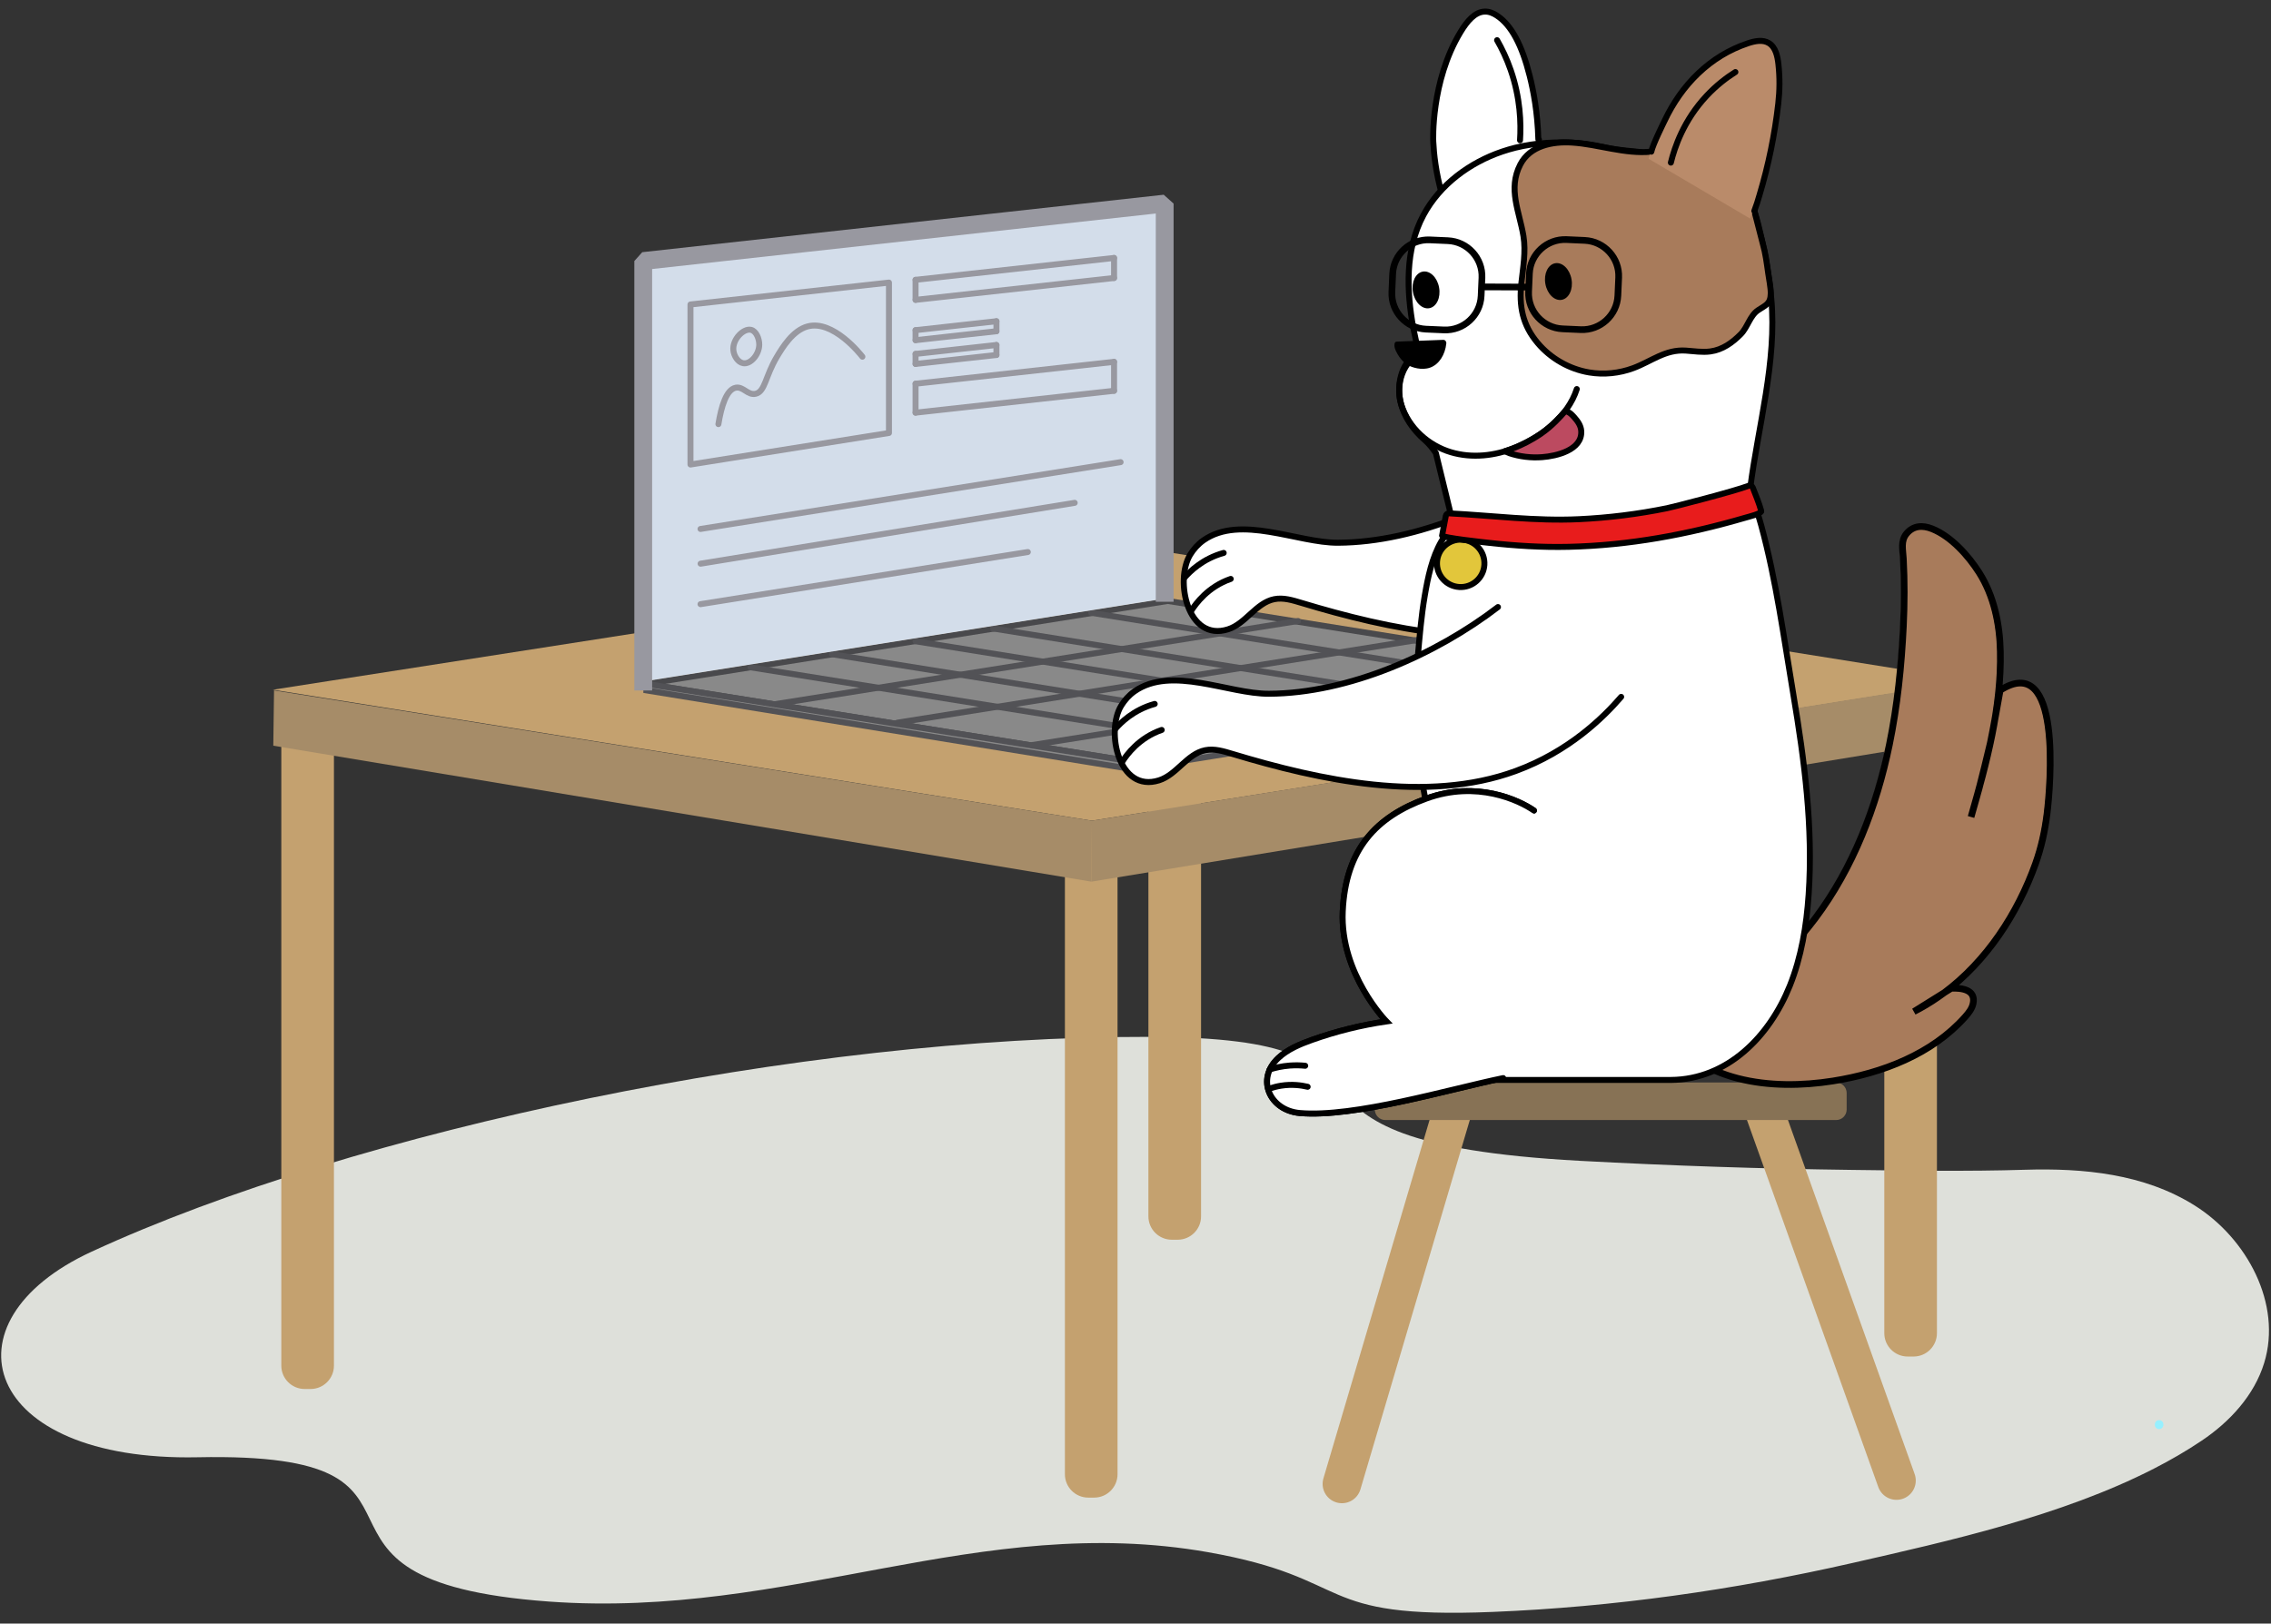 <?xml version="1.0" encoding="UTF-8"?>
<svg width="200px" height="143px" viewBox="0 0 200 143" version="1.1" xmlns="http://www.w3.org/2000/svg" xmlns:xlink="http://www.w3.org/1999/xlink">
    <rect x="0" y="0" width="200" height="143" fill="#333333" stroke="none"/>
    <title>computer dog</title>
    <g id="how_it_works" stroke="none" stroke-width="1" fill="none" fill-rule="evenodd">
        <g id="Desktop-HD" transform="translate(-652, -1044)">
            <g id="bullet_points" transform="translate(617, 440)">
                <g id="biggest_catalogue" transform="translate(35, 605)">
                    <g id="computer-dog">
                        <path d="M189.684,128.358 C181.566,132.518 171.613,134.735 163.111,136.672 C152.732,139.035 142.12,140.544 131.48,140.975 C115.414,141.626 119.529,138.026 106.358,135.71 C86.238,132.175 69.569,141.603 48.342,140.063 C22.889,138.214 42.073,126.847 17.409,127.354 C-1.548,127.744 -5.339,115.433 8.058,109.25 C31.362,98.494 70.727,90.256 101.169,90.326 C127.229,90.387 107.644,99.55 139.184,101.247 C147.158,101.676 155.135,101.945 163.116,102.044 C168.191,102.107 173.276,102.186 178.345,102.031 C183.472,101.875 188.829,102.384 193.273,105.174 C197.88,108.063 200.996,113.851 199.399,119.048 C198.52,121.908 196.366,124.238 193.88,125.903 C192.557,126.792 191.15,127.608 189.684,128.358" id="Path" fill="#DEE0DA" fill-rule="nonzero"></path>
                        <path d="M27.357,121.341 L26.826,121.341 C25.697,121.341 24.774,120.418 24.774,119.289 L24.774,64.146 C24.774,63.017 25.697,62.094 26.826,62.094 L27.357,62.094 C28.486,62.094 29.409,63.02 29.409,64.146 L29.409,119.286 C29.412,120.416 28.486,121.341 27.357,121.341" id="Path" fill="#C4A16F" fill-rule="nonzero"></path>
                        <path d="M96.366,130.907 L95.835,130.907 C94.706,130.907 93.783,129.984 93.783,128.855 L93.783,73.712 C93.783,72.583 94.706,71.66 95.835,71.66 L96.366,71.66 C97.495,71.66 98.418,72.583 98.418,73.712 L98.418,128.852 C98.418,129.982 97.495,130.907 96.366,130.907" id="Path" fill="#C4A16F" fill-rule="nonzero"></path>
                        <path d="M103.72,108.193 L103.192,108.193 C102.063,108.193 101.137,107.271 101.137,106.141 L101.137,51.001 C101.137,49.872 102.06,48.949 103.192,48.949 L103.72,48.949 C104.85,48.949 105.773,49.875 105.773,51.001 L105.773,106.141 C105.775,107.271 104.85,108.193 103.72,108.193" id="Path" fill="#C4A16F" fill-rule="nonzero"></path>
                        <path d="M168.528,118.481 L167.997,118.481 C166.868,118.481 165.945,117.558 165.945,116.429 L165.945,61.286 C165.945,60.157 166.868,59.234 167.997,59.234 L168.528,59.234 C169.658,59.234 170.58,60.159 170.58,61.286 L170.58,116.426 C170.58,117.556 169.658,118.481 168.528,118.481" id="Path" fill="#C4A16F" fill-rule="nonzero"></path>
                        <polygon id="Path" fill="#C4A16F" fill-rule="nonzero" points="96.162 71.284 24.034 59.749 102.308 47.548 173.665 58.959"></polygon>
                        <polygon id="Path" fill="#A68C68" fill-rule="nonzero" points="96.115 76.654 24.068 64.68 24.133 59.809 96.162 71.284"></polygon>
                        <polygon id="Path" fill="#A68C68" fill-rule="nonzero" points="173.725 63.937 96.115 76.654 96.162 71.284 173.725 58.902"></polygon>
                        <polygon id="Path" fill="#898989" fill-rule="nonzero" points="99.658 66.068 56.92 59.234 102.842 51.929 145.579 58.763"></polygon>
                        <polygon id="Path" stroke="#49494C" stroke-width="0.526" stroke-linecap="round" stroke-linejoin="round" points="99.658 66.068 56.92 59.234 102.842 51.929 145.579 58.763"></polygon>
                        <line x1="68.392" y1="61.001" x2="114.314" y2="53.697" id="Path" stroke="#525256" stroke-width="0.526" stroke-linecap="round" stroke-linejoin="round"></line>
                        <line x1="79.038" y1="62.651" x2="124.959" y2="55.346" id="Path" stroke="#525256" stroke-width="0.526" stroke-linecap="round" stroke-linejoin="round"></line>
                        <line x1="90.711" y1="64.654" x2="136.633" y2="57.349" id="Path" stroke="#525256" stroke-width="0.526" stroke-linecap="round" stroke-linejoin="round"></line>
                        <line x1="108.831" y1="64.609" x2="66.094" y2="57.775" id="Path" stroke="#525256" stroke-width="0.526" stroke-linecap="round" stroke-linejoin="round"></line>
                        <line x1="116.024" y1="63.459" x2="73.286" y2="56.625" id="Path" stroke="#525256" stroke-width="0.526" stroke-linecap="round" stroke-linejoin="round"></line>
                        <line x1="123.367" y1="62.319" x2="80.63" y2="55.482" id="Path" stroke="#525256" stroke-width="0.526" stroke-linecap="round" stroke-linejoin="round"></line>
                        <line x1="130.199" y1="61.192" x2="87.461" y2="54.358" id="Path" stroke="#525256" stroke-width="0.526" stroke-linecap="round" stroke-linejoin="round"></line>
                        <line x1="138.837" y1="59.809" x2="96.102" y2="52.975" id="Path" stroke="#525256" stroke-width="0.526" stroke-linecap="round" stroke-linejoin="round"></line>
                        <polygon id="Path" fill="#898989" fill-rule="nonzero" points="99.658 66.74 56.92 59.809 56.92 59.234 99.658 66.068"></polygon>
                        <polygon id="Path" stroke="#525256" stroke-width="0.526" points="99.658 66.74 56.92 59.809 56.92 59.234 99.658 66.068"></polygon>
                        <polygon id="Path" fill="#898989" fill-rule="nonzero" points="145.579 59.354 99.658 66.74 99.658 66.068 145.579 58.763"></polygon>
                        <polygon id="Path" stroke="#525256" stroke-width="0.526" points="145.579 59.354 99.658 66.74 99.658 66.068 145.579 58.763"></polygon>
                        <line x1="128.026" y1="96.442" x2="118.178" y2="129.702" id="Path" stroke="#C4A16F" stroke-width="3.399" stroke-linecap="round"></line>
                        <line x1="155.331" y1="96.742" x2="167.017" y2="129.404" id="Path" stroke="#C4A16F" stroke-width="3.399" stroke-linecap="round"></line>
                        <path d="M161.707,94.345 L122.003,94.345 C121.493,94.345 121.077,94.761 121.077,95.271 L121.077,96.727 C121.077,97.237 121.493,97.652 122.003,97.652 L161.705,97.652 C162.214,97.652 162.63,97.237 162.63,96.727 L162.63,95.271 C162.63,94.761 162.214,94.345 161.707,94.345" id="Path" fill="#877255" fill-rule="nonzero"></path>
                        <path d="M168.295,88.097 C168.471,88.008 168.643,87.916 168.816,87.822 C169.55,87.417 170.254,86.962 170.923,86.465 C174.688,83.663 177.422,79.475 178.996,75.082 C179.514,73.631 179.822,72.207 180.013,70.685 C180.319,68.241 181.365,56.298 175.885,59.801 C175.885,59.801 175.205,63.624 175.025,64.426 C174.847,65.229 174.141,68.039 174.031,68.447 C173.919,68.855 173.323,70.959 173.323,70.959 C174.693,66.193 176.013,61.328 175.903,56.371 C175.851,53.966 175.341,51.495 174.039,49.441 C173.09,47.948 171.566,46.241 169.89,45.576 C169.061,45.247 168.251,45.278 167.647,45.995 C167.103,46.638 167.318,47.42 167.359,48.204 C167.467,50.209 167.456,52.149 167.362,54.154 C167.195,57.66 166.837,61.161 166.128,64.601 C164.999,70.076 162.946,75.427 159.592,79.898 C156.238,84.371 151.514,87.922 146.102,89.318 C149.244,94.379 155.78,95.067 161.158,94.212 C165.503,93.522 169.877,91.851 172.803,88.565 C173.108,88.22 173.409,87.841 173.503,87.391 C173.762,86.152 172.468,86.005 171.582,86.047 L168.295,88.097 Z" id="Path" fill="#A87B5B" fill-rule="nonzero"></path>
                        <path d="M168.557,88.097 C168.732,88.008 168.905,87.916 169.077,87.822 C169.812,87.417 170.515,86.962 171.184,86.465 C174.949,83.663 177.684,79.475 179.258,75.082 C179.775,73.631 180.084,72.207 180.275,70.685 C180.58,68.241 181.626,56.298 176.146,59.801 C176.146,59.801 175.467,63.624 175.286,64.426 C175.108,65.229 174.403,68.039 174.293,68.447 C174.18,68.855 173.584,70.959 173.584,70.959 C174.954,66.193 176.275,61.328 176.165,56.371 C176.112,53.966 175.603,51.495 174.301,49.441 C173.352,47.948 171.827,46.241 170.152,45.576 C169.323,45.247 168.512,45.278 167.908,45.995 C167.365,46.638 167.579,47.42 167.621,48.204 C167.728,50.209 167.718,52.149 167.624,54.154 C167.456,57.66 167.098,61.161 166.39,64.601 C165.26,70.076 163.208,75.427 159.854,79.898 C156.499,84.371 151.775,87.922 146.363,89.318 C149.506,94.379 156.042,95.067 161.42,94.212 C165.765,93.522 170.139,91.851 173.064,88.565 C173.37,88.22 173.671,87.841 173.765,87.391 C174.024,86.152 172.729,86.005 171.843,86.047 L168.557,88.097 Z" id="Path" stroke="#000000" stroke-width="0.59"></path>
                        <path d="M126.975,16.084 C126.975,16.078 126.975,16.073 126.975,16.068 C126.444,14.18 126.275,12.578 126.222,11.454 C126.222,11.454 125.976,6.193 128.625,1.82 C129.205,0.86 129.882,0.055 130.745,0.021 C131.14,0.005 131.488,0.154 131.817,0.366 C133.127,1.216 134.047,3.03 134.714,5.681 C135.048,7.004 135.412,8.907 135.477,11.265 C135.477,11.294 135.508,11.31 135.529,11.292" id="Path" fill="#FFFFFF" fill-rule="nonzero"></path>
                        <path d="M126.975,16.084 C126.975,16.078 126.975,16.073 126.975,16.068 C126.444,14.18 126.275,12.578 126.222,11.454 C126.222,11.454 125.976,6.193 128.625,1.82 C129.205,0.86 129.882,0.055 130.745,0.021 C131.14,0.005 131.488,0.154 131.817,0.366 C133.127,1.216 134.047,3.03 134.714,5.681 C135.048,7.004 135.412,8.907 135.477,11.265 C135.477,11.294 135.508,11.31 135.529,11.292" id="Path" stroke="#000000" stroke-width="0.526" stroke-linecap="round"></path>
                        <path d="M131.843,2.539 C132.264,3.271 132.69,4.149 133.043,5.171 C133.898,7.634 133.961,9.848 133.864,11.352" id="Path" stroke="#000000" stroke-width="0.526" stroke-linecap="round"></path>
                        <path d="M148.847,47.077 C147.286,48.889 144.256,51.888 139.55,53.61 C131.731,56.476 122.306,54.424 114.614,52.102 C113.833,51.867 113.017,51.613 112.217,51.775 C110.612,52.099 109.71,53.937 108.149,54.429 C104.575,55.556 103.443,50.112 104.813,47.861 C105.103,47.386 105.488,46.941 105.992,46.586 C109.26,44.306 114.251,46.821 117.83,46.803 C124.826,46.769 132.523,43.362 137.997,39.166" id="Path" fill="#FFFFFF" fill-rule="nonzero"></path>
                        <path d="M148.847,47.077 C147.286,48.889 144.256,51.888 139.55,53.61 C131.731,56.476 122.306,54.424 114.614,52.102 C113.833,51.867 113.017,51.613 112.217,51.775 C110.612,52.099 109.71,53.937 108.149,54.429 C104.575,55.556 103.443,50.112 104.813,47.861 C105.103,47.386 105.488,46.941 105.992,46.586 C109.26,44.306 114.251,46.821 117.83,46.803 C124.826,46.769 132.523,43.362 137.997,39.166" id="Path" stroke="#000000" stroke-width="0.526" stroke-linecap="round"></path>
                        <path d="M107.767,47.699 C105.893,48.212 104.756,49.375 104.308,49.885" id="Path" fill="#FFFFFF" fill-rule="nonzero"></path>
                        <path d="M107.767,47.699 C105.893,48.212 104.756,49.375 104.308,49.885" id="Path" stroke="#000000" stroke-width="0.526" stroke-linecap="round"></path>
                        <path d="M108.387,49.99 C106.376,50.68 105.297,52.188 104.928,52.766" id="Path" fill="#FFFFFF" fill-rule="nonzero"></path>
                        <path d="M108.387,49.99 C106.376,50.68 105.297,52.188 104.928,52.766" id="Path" stroke="#000000" stroke-width="0.526" stroke-linecap="round"></path>
                        <path d="M122.115,94.12 C122.115,94.12 147.103,94.12 147.148,94.12 C152.157,94.084 155.843,90.251 157.616,85.846 C158.643,83.292 159.093,80.539 159.281,77.793 C159.686,71.89 158.912,65.99 157.937,60.18 C157.098,55.192 156.434,50.154 155.103,45.265 C154.892,44.489 154.62,43.731 154.421,42.952 C152.107,44.51 149.286,45.085 146.536,45.563 C143.681,46.06 140.803,46.492 137.903,46.544 C136.272,46.573 134.635,46.478 133.025,46.212 C132.222,46.078 131.425,45.903 130.643,45.678 C129.914,45.469 129.174,45.127 128.397,45.237 C127.773,45.323 127.231,46.17 126.936,46.68 C126.105,48.115 125.754,49.835 125.477,51.451 C125.163,53.278 125.014,55.122 124.85,56.967 C124.319,62.925 125.02,68.988 126.933,74.601 C127.524,76.337 128.515,77.992 129.467,79.537" id="Path" fill="#FFFFFF" fill-rule="nonzero"></path>
                        <path d="M122.115,94.12 C122.115,94.12 147.103,94.12 147.148,94.12 C152.157,94.084 155.843,90.251 157.616,85.846 C158.643,83.292 159.093,80.539 159.281,77.793 C159.686,71.89 158.912,65.99 157.937,60.18 C157.098,55.192 156.434,50.154 155.103,45.265 C154.892,44.489 154.62,43.731 154.421,42.952 C152.107,44.51 149.286,45.085 146.536,45.563 C143.681,46.06 140.803,46.492 137.903,46.544 C136.272,46.573 134.635,46.478 133.025,46.212 C132.222,46.078 131.425,45.903 130.643,45.678 C129.914,45.469 129.174,45.127 128.397,45.237 C127.773,45.323 127.231,46.17 126.936,46.68 C126.105,48.115 125.754,49.835 125.477,51.451 C125.163,53.278 125.014,55.122 124.85,56.967 C124.319,62.925 125.02,68.988 126.933,74.601 C127.524,76.337 128.515,77.992 129.467,79.537" id="Path" stroke="#000000" stroke-width="0.526" stroke-linecap="round"></path>
                        <path d="M130.724,48.753 C130.651,49.903 129.658,50.779 128.505,50.703 C127.354,50.63 126.481,49.637 126.554,48.484 C126.627,47.333 127.621,46.458 128.774,46.533 C129.924,46.607 130.797,47.6 130.724,48.753" id="Path" fill="#E2C63B" fill-rule="nonzero"></path>
                        <path d="M130.724,48.753 C130.651,49.903 129.658,50.779 128.505,50.703 C127.354,50.63 126.481,49.637 126.554,48.484 C126.627,47.333 127.621,46.458 128.774,46.533 C129.924,46.607 130.797,47.6 130.724,48.753 Z" id="Path" stroke="#000000" stroke-width="0.526" stroke-linecap="round"></path>
                        <path d="M132.363,93.961 C127.712,94.915 119.244,97.459 114.458,97.033 C111.838,96.8 110.559,94.063 112.583,92.183 C113.404,91.42 114.463,90.978 115.519,90.601 C117.652,89.841 119.861,89.292 122.102,88.965 C122.102,88.965 118.005,84.779 118.251,79.281 C118.497,73.783 121.205,70.939 125.629,69.331 C130.052,67.725 133.77,69.477 135.088,70.39" id="Path" fill="#FFFFFF" fill-rule="nonzero"></path>
                        <path d="M132.363,93.961 C127.712,94.915 119.244,97.459 114.458,97.033 C111.838,96.8 110.559,94.063 112.583,92.183 C113.404,91.42 114.463,90.978 115.519,90.601 C117.652,89.841 119.861,89.292 122.102,88.965 C122.102,88.965 118.005,84.779 118.251,79.281 C118.497,73.783 121.205,70.939 125.629,69.331 C130.052,67.725 133.77,69.477 135.088,70.39" id="Path" stroke="#000000" stroke-width="0.526" stroke-linecap="round"></path>
                        <path d="M114.946,92.871 C114.562,92.831 114.107,92.816 113.597,92.852 C112.892,92.905 112.293,93.048 111.83,93.195" id="Path" stroke="#000000" stroke-width="0.526" stroke-linecap="round"></path>
                        <path d="M115.161,94.722 C114.596,94.588 113.775,94.476 112.816,94.627 C112.45,94.685 112.123,94.774 111.841,94.868" id="Path" stroke="#000000" stroke-width="0.526" stroke-linecap="round"></path>
                        <path d="M142.771,60.379 C141.21,62.191 138.18,65.19 133.475,66.912 C125.655,69.778 116.23,67.725 108.539,65.404 C107.759,65.169 106.941,64.915 106.141,65.077 C104.536,65.401 103.634,67.239 102.073,67.731 C98.499,68.858 97.367,63.414 98.737,61.163 C99.027,60.688 99.412,60.243 99.916,59.888 C103.184,57.608 108.175,60.123 111.754,60.105 C118.75,60.071 126.447,56.664 131.922,52.468" id="Path" fill="#FFFFFF" fill-rule="nonzero"></path>
                        <path d="M142.771,60.379 C141.21,62.191 138.18,65.19 133.475,66.912 C125.655,69.778 116.23,67.725 108.539,65.404 C107.759,65.169 106.941,64.915 106.141,65.077 C104.536,65.401 103.634,67.239 102.073,67.731 C98.499,68.858 97.367,63.414 98.737,61.163 C99.027,60.688 99.412,60.243 99.916,59.888 C103.184,57.608 108.175,60.123 111.754,60.105 C118.75,60.071 126.447,56.664 131.922,52.468" id="Path" stroke="#000000" stroke-width="0.526" stroke-linecap="round"></path>
                        <path d="M101.692,61.001 C99.817,61.514 98.68,62.677 98.235,63.187" id="Path" fill="#FFFFFF" fill-rule="nonzero"></path>
                        <path d="M101.692,61.001 C99.817,61.514 98.68,62.677 98.235,63.187" id="Path" stroke="#000000" stroke-width="0.526" stroke-linecap="round"></path>
                        <path d="M102.308,63.292 C100.298,63.982 99.218,65.49 98.85,66.068" id="Path" fill="#FFFFFF" fill-rule="nonzero"></path>
                        <path d="M102.308,63.292 C100.298,63.982 99.218,65.49 98.85,66.068" id="Path" stroke="#000000" stroke-width="0.526" stroke-linecap="round"></path>
                        <path d="M154.005,14.376 C153.807,15.237 153.762,15.78 154.118,16.583 C154.533,17.522 154.792,18.52 155.022,19.519 C155.488,21.425 155.812,23.365 155.992,25.318 C156.502,30.805 154.824,36.593 154.136,42.005 C154.136,42.005 146.805,44.403 141.548,45.085 C136.29,45.767 127.809,44.468 127.809,44.468 L126.452,38.905 C126.17,38.489 125.854,38.092 125.475,37.762 C124.463,36.884 123.65,35.733 123.344,34.416 C123.148,33.571 123.184,32.669 123.461,31.846 C123.739,31.02 124.256,30.452 124.86,29.854 C124.868,29.846 124.873,29.833 124.871,29.82 C124.871,29.82 124.471,27.932 124.471,27.929 C123.861,24.622 123.728,20.983 125.359,17.945 C126.808,15.247 129.43,13.32 132.298,12.348 C132.675,12.22 133.056,12.11 133.441,12.013 C135.278,11.561 137.187,11.459 139.069,11.608 C140.016,11.684 140.915,11.895 141.848,12.084 C142.361,12.188 143.937,12.348 144.45,12.392" id="Path" fill="#FFFFFF" fill-rule="nonzero"></path>
                        <path d="M154.005,14.376 C153.807,15.237 153.762,15.78 154.118,16.583 C154.533,17.522 154.792,18.52 155.022,19.519 C155.488,21.425 155.812,23.365 155.992,25.318 C156.502,30.805 154.824,36.593 154.136,42.005 C154.136,42.005 146.805,44.403 141.548,45.085 C136.29,45.767 127.809,44.468 127.809,44.468 L126.452,38.905 C126.17,38.489 125.854,38.092 125.475,37.762 C124.463,36.884 123.65,35.733 123.344,34.416 C123.148,33.571 123.184,32.669 123.461,31.846 C123.739,31.02 124.256,30.452 124.86,29.854 C124.868,29.846 124.873,29.833 124.871,29.82 C124.871,29.82 124.471,27.932 124.471,27.929 C123.861,24.622 123.728,20.983 125.359,17.945 C126.808,15.247 129.43,13.32 132.298,12.348 C132.675,12.22 133.056,12.11 133.441,12.013 C135.278,11.561 137.187,11.459 139.069,11.608 C140.016,11.684 140.915,11.895 141.848,12.084 C142.361,12.188 143.937,12.348 144.45,12.392" id="Path" stroke="#000000" stroke-width="0.526" stroke-linecap="round"></path>
                        <path d="M138.863,33.268 C138.078,35.697 135.759,37.459 133.467,38.413 C131.676,39.158 129.634,39.383 127.775,38.829 C125.78,38.235 124.052,36.675 123.417,34.675 C122.85,32.894 123.535,30.703 125.341,29.969" id="Path" stroke="#000000" stroke-width="0.526" stroke-linecap="round"></path>
                        <path d="M127.103,28.933 C127.265,28.928 127.388,29.077 127.373,29.244 C127.268,30.264 126.722,31.098 125.958,31.375 C125.179,31.66 124.322,31.331 124.076,31.203 C123.514,30.907 123.14,30.379 122.878,29.793 C122.81,29.644 122.706,29.101 122.999,29.09 L127.103,28.933 Z" id="Path" fill="#000000" fill-rule="nonzero"></path>
                        <path d="M126.737,24.329 C126.897,25.218 126.51,26.031 125.875,26.146 C125.239,26.259 124.596,25.631 124.437,24.74 C124.277,23.851 124.664,23.038 125.299,22.923 C125.935,22.81 126.58,23.438 126.737,24.329" id="Path" fill="#000000" fill-rule="nonzero"></path>
                        <path d="M154.499,17.579 C154.651,18.115 155.085,19.908 155.237,20.442 C155.501,21.378 155.584,22.12 155.723,23.082 C155.788,23.529 155.953,24.376 155.945,24.834 C155.932,25.775 155.501,25.875 154.837,26.316 C154.105,26.803 153.911,27.82 153.302,28.437 C152.562,29.184 151.699,29.807 150.63,29.953 C149.916,30.05 149.195,29.929 148.476,29.88 C146.659,29.754 145.448,30.826 143.833,31.425 C142.601,31.88 141.252,32.021 139.956,31.804 C138.204,31.511 136.567,30.573 135.422,29.216 C134.081,27.626 133.762,25.982 133.984,23.929 C134.133,22.557 134.387,21.169 134.167,19.804 C133.814,17.634 132.771,15.644 133.888,13.488 C134.748,11.825 136.724,11.446 138.465,11.558 C140.792,11.71 143.082,12.591 145.43,12.358" id="Path" fill="#A87B5B" fill-rule="nonzero"></path>
                        <path d="M154.499,17.579 C154.651,18.115 155.085,19.908 155.237,20.442 C155.501,21.378 155.584,22.12 155.723,23.082 C155.788,23.529 155.953,24.376 155.945,24.834 C155.932,25.775 155.501,25.875 154.837,26.316 C154.105,26.803 153.911,27.82 153.302,28.437 C152.562,29.184 151.699,29.807 150.63,29.953 C149.916,30.05 149.195,29.929 148.476,29.88 C146.659,29.754 145.448,30.826 143.833,31.425 C142.601,31.88 141.252,32.021 139.956,31.804 C138.204,31.511 136.567,30.573 135.422,29.216 C134.081,27.626 133.762,25.982 133.984,23.929 C134.133,22.557 134.387,21.169 134.167,19.804 C133.814,17.634 132.771,15.644 133.888,13.488 C134.748,11.825 136.724,11.446 138.465,11.558 C140.792,11.71 143.082,12.591 145.43,12.358" id="Path" stroke="#000000" stroke-width="0.526" stroke-linecap="round"></path>
                        <path d="M145.187,12.983 C145.323,12.34 146.484,9.869 146.593,9.639 C148.092,6.471 150.578,3.924 153.958,2.805 C154.554,2.609 155.242,2.468 155.778,2.795 C156.382,3.163 156.546,3.976 156.62,4.656 C156.748,5.809 156.74,6.975 156.607,8.128 C156.298,10.85 155.744,13.542 154.959,16.165 C154.625,17.281 154.499,17.149 154.122,18.249 L145.187,12.983 Z" id="Path" fill="#BA8B6A" fill-rule="nonzero"></path>
                        <path d="M145.427,12.358 C145.563,11.715 146.484,9.869 146.593,9.639 C148.092,6.471 150.578,3.924 153.958,2.805 C154.554,2.609 155.242,2.468 155.778,2.795 C156.382,3.163 156.546,3.976 156.62,4.656 C156.748,5.809 156.74,6.975 156.607,8.128 C156.298,10.85 155.744,13.542 154.959,16.165 C154.625,17.281 154.873,16.478 154.497,17.579" id="Path" stroke="#000000" stroke-width="0.526" stroke-linecap="round"></path>
                        <path d="M138.397,23.592 C138.557,24.481 138.17,25.294 137.535,25.409 C136.899,25.522 136.256,24.894 136.097,24.003 C135.937,23.114 136.324,22.301 136.959,22.186 C137.595,22.073 138.238,22.703 138.397,23.592" id="Path" fill="#000000" fill-rule="nonzero"></path>
                        <path d="M137.736,35.333 C137.995,35.043 138.473,35.563 138.627,35.739 C138.939,36.092 139.226,36.481 139.255,36.967 C139.352,38.643 137.077,39.169 135.814,39.265 C134.837,39.339 133.843,39.224 132.912,38.912 C132.782,38.868 132.667,38.79 132.533,38.748 C132.468,38.727 133.927,38.408 135.681,37.216 C136.685,36.533 137.472,35.629 137.736,35.333" id="Path" fill="#BC4A60" fill-rule="nonzero"></path>
                        <path d="M137.736,35.333 C137.995,35.043 138.473,35.563 138.627,35.739 C138.939,36.092 139.226,36.481 139.255,36.967 C139.352,38.643 137.077,39.169 135.814,39.265 C134.837,39.339 133.843,39.224 132.912,38.912 C132.782,38.868 132.667,38.79 132.533,38.748 C132.468,38.727 133.927,38.408 135.681,37.216 C136.685,36.533 137.472,35.629 137.736,35.333 Z" id="Path" stroke="#000000" stroke-width="0.526" stroke-linecap="round"></path>
                        <path d="M152.831,5.346 C152.063,5.83 151.163,6.507 150.288,7.446 C148.269,9.608 147.477,11.976 147.148,13.323" id="Path" stroke="#000000" stroke-width="0.526" stroke-linecap="round"></path>
                        <path d="M127.613,44.214 C127.475,44.207 127.354,44.303 127.328,44.439 C127.229,44.959 126.998,46.162 126.998,46.167 C126.962,46.366 130.782,46.774 131.064,46.805 C133.425,47.069 135.765,47.218 138.146,47.163 C143.446,47.041 148.612,46.089 153.778,44.578 C153.937,44.531 155.166,44.235 155.108,44.013 C154.92,43.312 154.622,42.625 154.361,41.942 C154.306,41.799 154.146,41.728 154.005,41.783 C152.779,42.261 147.367,43.65 146.813,43.762 C144.259,44.282 141.663,44.607 139.059,44.729 C135.205,44.912 131.441,44.408 127.613,44.214" id="Path" fill="#E81C1C" fill-rule="nonzero"></path>
                        <path d="M127.613,44.214 C127.475,44.207 127.354,44.303 127.328,44.439 C127.229,44.959 126.998,46.162 126.998,46.167 C126.962,46.366 130.782,46.774 131.064,46.805 C133.425,47.069 135.765,47.218 138.146,47.163 C143.446,47.041 148.612,46.089 153.778,44.578 C153.937,44.531 155.166,44.235 155.108,44.013 C154.92,43.312 154.622,42.625 154.361,41.942 C154.306,41.799 154.146,41.728 154.005,41.783 C152.779,42.261 147.367,43.65 146.813,43.762 C144.259,44.282 141.663,44.607 139.059,44.729 C135.205,44.912 131.441,44.408 127.613,44.214 Z" id="Path" stroke="#000000" stroke-width="0.526" stroke-linecap="round"></path>
                        <path d="M127.166,28.06 L125.571,27.99 C123.848,27.914 122.499,26.439 122.578,24.716 L122.648,23.122 C122.724,21.399 124.199,20.05 125.922,20.128 L127.516,20.199 C129.239,20.275 130.588,21.749 130.51,23.472 L130.439,25.064 C130.363,26.79 128.889,28.136 127.166,28.06 Z" id="Path" stroke="#000000" stroke-width="0.59"></path>
                        <path d="M139.208,28.034 L137.613,27.963 C135.89,27.888 134.541,26.413 134.62,24.69 L134.69,23.095 C134.766,21.373 136.241,20.024 137.963,20.102 L139.558,20.173 C141.281,20.248 142.63,21.723 142.552,23.446 L142.481,25.038 C142.405,26.763 140.931,28.11 139.208,28.034 Z" id="Path" stroke="#000000" stroke-width="0.59"></path>
                        <line x1="130.476" y1="24.269" x2="134.638" y2="24.285" id="Path" stroke="#000000" stroke-width="0.59"></line>
                        <path d="M132.363,93.961 C127.712,94.915 119.244,97.459 114.458,97.033 C111.838,96.8 110.559,94.063 112.583,92.183 C113.404,91.42 114.463,90.978 115.519,90.601 C117.652,89.841 119.861,89.292 122.102,88.965 C122.102,88.965 118.005,84.779 118.251,79.281 C118.497,73.783 121.205,70.939 125.629,69.331 C130.052,67.725 133.77,69.477 135.088,70.39" id="Path" fill="#FFFFFF" fill-rule="nonzero"></path>
                        <path d="M132.363,93.961 C127.712,94.915 119.244,97.459 114.458,97.033 C111.838,96.8 110.559,94.063 112.583,92.183 C113.404,91.42 114.463,90.978 115.519,90.601 C117.652,89.841 119.861,89.292 122.102,88.965 C122.102,88.965 118.005,84.779 118.251,79.281 C118.497,73.783 121.205,70.939 125.629,69.331 C130.052,67.725 133.77,69.477 135.088,70.39" id="Path" stroke="#000000" stroke-width="0.526" stroke-linecap="round"></path>
                        <path d="M114.946,92.871 C114.562,92.831 114.107,92.816 113.597,92.852 C112.892,92.905 112.293,93.048 111.83,93.195" id="Path" stroke="#000000" stroke-width="0.526" stroke-linecap="round"></path>
                        <path d="M115.161,94.722 C114.596,94.588 113.775,94.476 112.816,94.627 C112.45,94.685 112.123,94.774 111.841,94.868" id="Path" stroke="#000000" stroke-width="0.526" stroke-linecap="round"></path>
                        <polygon id="Path" fill="#D3DDEA" fill-rule="nonzero" points="102.57 16.931 56.648 21.992 56.648 59.03 102.57 51.725"></polygon>
                        <polyline id="Path" stroke="#9898A0" stroke-width="1.569" stroke-linecap="square" stroke-linejoin="bevel" points="102.57 51.221 102.57 16.931 56.648 21.992 56.648 59.03"></polyline>
                        <line x1="61.692" y1="45.59" x2="98.688" y2="39.705" id="Path" stroke="#9898A0" stroke-width="0.526" stroke-linecap="round" stroke-linejoin="round"></line>
                        <line x1="61.699" y1="48.648" x2="94.646" y2="43.289" id="Path" stroke="#9898A0" stroke-width="0.526" stroke-linecap="round" stroke-linejoin="round"></line>
                        <line x1="61.692" y1="52.214" x2="90.518" y2="47.621" id="Path" stroke="#9898A0" stroke-width="0.526" stroke-linecap="round" stroke-linejoin="round"></line>
                        <polygon id="Path" stroke="#9898A0" stroke-width="0.526" stroke-linecap="round" stroke-linejoin="round" points="78.288 23.89 60.808 25.817 60.808 39.914 78.288 37.135"></polygon>
                        <line x1="98.112" y1="23.485" x2="98.112" y2="21.72" id="Path" stroke="#9898A0" stroke-width="0.526" stroke-linecap="round" stroke-linejoin="round"></line>
                        <line x1="98.112" y1="33.42" x2="98.112" y2="30.871" id="Path" stroke="#9898A0" stroke-width="0.526" stroke-linecap="round" stroke-linejoin="round"></line>
                        <line x1="87.754" y1="28.175" x2="87.754" y2="27.294" id="Path" stroke="#9898A0" stroke-width="0.526" stroke-linecap="round" stroke-linejoin="round"></line>
                        <line x1="87.754" y1="30.267" x2="87.754" y2="29.386" id="Path" stroke="#9898A0" stroke-width="0.526" stroke-linecap="round" stroke-linejoin="round"></line>
                        <line x1="80.63" y1="32.797" x2="80.63" y2="35.346" id="Path" stroke="#9898A0" stroke-width="0.526" stroke-linecap="round" stroke-linejoin="round"></line>
                        <line x1="80.63" y1="30.173" x2="80.63" y2="31.054" id="Path" stroke="#9898A0" stroke-width="0.526" stroke-linecap="round" stroke-linejoin="round"></line>
                        <line x1="80.63" y1="28.081" x2="80.63" y2="28.962" id="Path" stroke="#9898A0" stroke-width="0.526" stroke-linecap="round" stroke-linejoin="round"></line>
                        <line x1="80.63" y1="23.647" x2="80.63" y2="25.412" id="Path" stroke="#9898A0" stroke-width="0.526" stroke-linecap="round" stroke-linejoin="round"></line>
                        <line x1="98.112" y1="21.72" x2="80.633" y2="23.647" id="Path" stroke="#9898A0" stroke-width="0.526" stroke-linecap="round" stroke-linejoin="round"></line>
                        <line x1="98.112" y1="23.485" x2="80.633" y2="25.412" id="Path" stroke="#9898A0" stroke-width="0.526" stroke-linecap="round" stroke-linejoin="round"></line>
                        <line x1="98.112" y1="30.871" x2="80.633" y2="32.797" id="Path" stroke="#9898A0" stroke-width="0.526" stroke-linecap="round" stroke-linejoin="round"></line>
                        <line x1="98.112" y1="33.42" x2="80.633" y2="35.346" id="Path" stroke="#9898A0" stroke-width="0.526" stroke-linecap="round" stroke-linejoin="round"></line>
                        <line x1="87.754" y1="27.294" x2="80.633" y2="28.081" id="Path" stroke="#9898A0" stroke-width="0.526" stroke-linecap="round" stroke-linejoin="round"></line>
                        <line x1="87.754" y1="28.175" x2="80.633" y2="28.962" id="Path" stroke="#9898A0" stroke-width="0.526" stroke-linecap="round" stroke-linejoin="round"></line>
                        <line x1="87.754" y1="29.386" x2="80.633" y2="30.173" id="Path" stroke="#9898A0" stroke-width="0.526" stroke-linecap="round" stroke-linejoin="round"></line>
                        <line x1="87.754" y1="30.267" x2="80.633" y2="31.054" id="Path" stroke="#9898A0" stroke-width="0.526" stroke-linecap="round" stroke-linejoin="round"></line>
                        <path d="M63.268,36.356 C63.527,34.776 63.974,33.305 64.797,33.148 C65.456,33.022 65.848,33.833 66.536,33.686 C67.388,33.506 67.393,32.139 68.424,30.418 C68.899,29.624 69.809,28.105 71.122,27.752 C73.373,27.142 75.804,30.23 75.948,30.418" id="Path" stroke="#9898A0" stroke-width="0.526" stroke-linecap="round" stroke-linejoin="round"></path>
                        <path d="M66.144,28.052 C65.488,27.89 64.486,28.889 64.586,29.851 C64.635,30.34 64.978,30.915 65.456,30.991 C66.118,31.098 66.85,30.212 66.865,29.373 C66.873,28.844 66.604,28.165 66.144,28.052 Z" id="Path" stroke="#9898A0" stroke-width="0.526" stroke-linecap="round" stroke-linejoin="round"></path>
                        <path d="M190.146,124.871 C190.651,124.871 190.651,124.086 190.146,124.086 C189.642,124.086 189.639,124.871 190.146,124.871" id="Path" fill="#97F0FF" fill-rule="nonzero"></path>
                    </g>
                </g>
            </g>
        </g>
    </g>
</svg>
